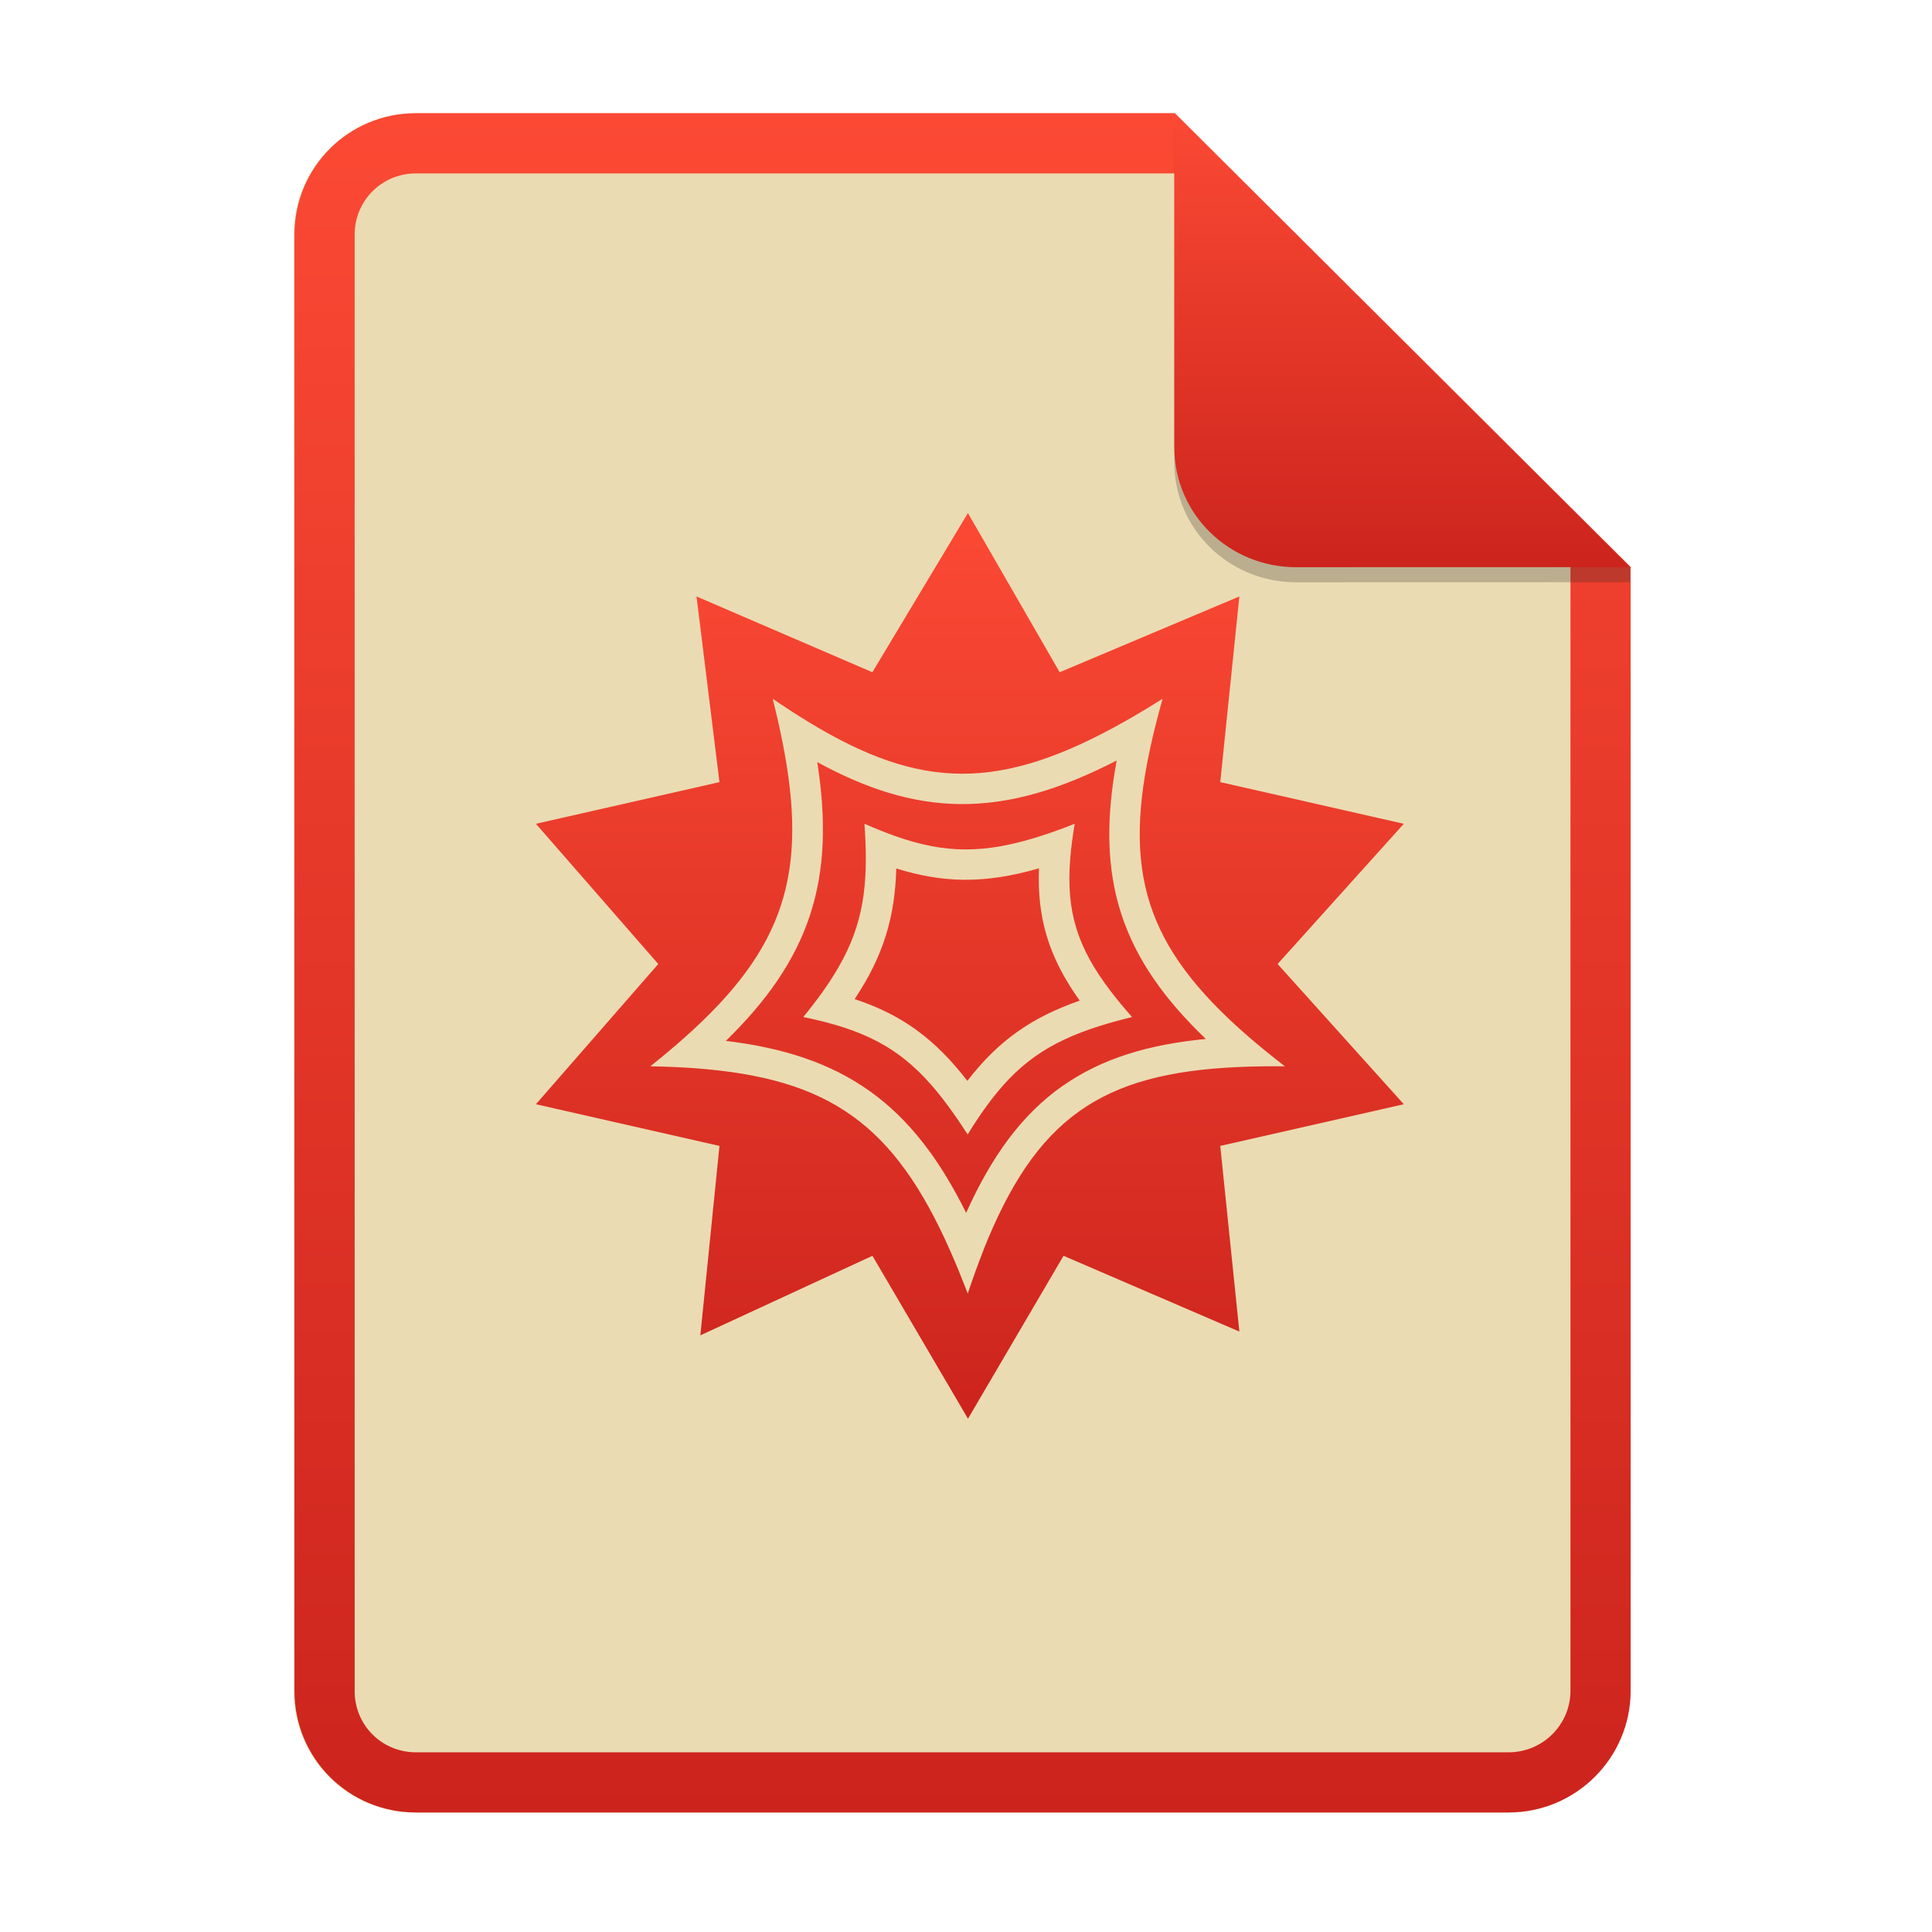 <svg width="256" height="256" fill="none" version="1.1" viewBox="0 0 256 256" xmlns="http://www.w3.org/2000/svg">
  <path d="m55.08 15h100.5l60.4 60.15 2e-3 148.9c0 8.911-7.262 16.13-16.17 16.13h-144.8c-8.91 0-16.08-7.174-16.08-16.08v-193c0-8.91 7.173-16.08 16.08-16.08h1e-4z" fill="#ebdbb2"/>
  <path d="m155.6 22.98h-100.5c-4.504 0-8.105 3.601-8.105 8.105v193c0 4.504 3.601 8.105 8.105 8.105h144.8c4.533 0 8.194-3.674 8.194-8.149v-148.9l-52.42-52.17zm-1e-3 -7.979h-100.5c-8.91 0-16.08 7.173-16.08 16.08v193c0 8.91 7.173 16.08 16.08 16.08h144.8c8.911 0 16.17-7.218 16.17-16.13l-2e-3 -148.9-60.4-60.15z" clip-rule="evenodd" fill="url(#paint0_linear)" fill-rule="evenodd"/>
  <path d="m115.6 166.4-22.8 10.54 2.533-25.1-24.32-5.523 16.21-18.58-16.21-18.58 24.32-5.523-3.04-24.6 23.3 10.04 12.66-21.09 12.16 21.09 23.81-10.04-2.533 24.6 24.32 5.523-16.72 18.58 16.72 18.58-24.32 5.523 2.533 24.6-23.3-10.04-12.66 21.59-12.66-21.59z" fill="url(#paint1_linear)"/>
  <path d="m130.3 165.7c-0.706 1.782-1.394 3.684-2.072 5.712-0.761-1.997-1.524-3.871-2.3-5.627-7.431-16.82-16-22.9-33.75-24.23-1.893-0.141-3.89-0.228-6.001-0.269 1.645-1.311 3.172-2.591 4.584-3.849 13.17-11.74 16.4-21.67 12.91-39.18-0.359-1.806-0.789-3.692-1.287-5.669 1.692 1.156 3.324 2.214 4.907 3.173 14.65 8.871 25.15 9.215 41.78-0.187 1.601-0.905 3.258-1.9 4.982-2.986-0.55 1.947-1.03 3.807-1.436 5.59-3.932 17.25-0.952 27.24 12.76 39.14 1.498 1.298 3.124 2.62 4.882 3.975-2.226-0.023-4.329 7e-3 -6.318 0.099-18 0.832-26.69 6.741-33.66 24.32zm10.49-21.81c-5.434 3.821-9.421 9.376-12.77 16.82-3.485-7.026-7.479-12.35-12.76-16.12-5.278-3.768-11.52-5.753-19.08-6.67 5.383-5.252 9.108-10.52 11.12-16.57 2.037-6.141 2.183-12.73 0.987-20.37 6.403 3.491 12.46 5.49 18.89 5.563 6.681 0.075 13.34-1.936 20.79-5.776-1.392 7.558-1.4 14.15 0.612 20.34 1.958 6.02 5.707 11.3 11.2 16.56-7.503 0.723-13.74 2.546-18.99 6.234zm-30.03-8.068c-1.328-0.391-2.76-0.739-4.319-1.059 1-1.229 1.894-2.396 2.69-3.523 4.132-5.856 5.615-10.66 5.596-17.64-4e-3 -1.388-0.067-2.861-0.181-4.446 1.461 0.641 2.837 1.196 4.16 1.661 6.494 2.281 11.71 2.388 19.36-0.09 1.363-0.441 2.802-0.964 4.34-1.571-0.274 1.617-0.473 3.117-0.589 4.527-0.58 7.04 0.903 11.82 5.354 17.66 0.838 1.097 1.78 2.231 2.834 3.424-1.553 0.379-2.982 0.77-4.307 1.189-6.898 2.179-10.98 5.094-15.05 10.71-0.803 1.11-1.606 2.326-2.43 3.662-0.851-1.322-1.672-2.53-2.483-3.637-4.321-5.899-8.346-8.917-14.98-10.87zm10.66 0.646c-2.46-1.779-5.13-3.075-8.176-4.082 1.846-2.778 3.217-5.49 4.129-8.406 0.889-2.839 1.302-5.74 1.389-8.906 2.961 0.929 5.85 1.466 8.91 1.499 3.214 0.034 6.454-0.49 10-1.519-0.127 3.163 0.162 6.085 1.018 8.949 0.9 3.014 2.376 5.784 4.379 8.585-3.152 1.098-5.889 2.428-8.368 4.202-2.468 1.766-4.557 3.883-6.52 6.43-2.088-2.702-4.252-4.934-6.766-6.752z" clip-rule="evenodd" fill="#ebdbb2" fill-rule="evenodd"/>
  <path d="m155.6 17v44.23c0 8.91 7.259 15.93 16.17 15.93l44.23-0.011v-2l-60.4-58.15z" fill="#282828" opacity=".25"/>
  <path d="m155.6 15v44.23c0 8.91 7.259 15.93 16.17 15.93l44.23-0.011-60.4-60.15z" fill="url(#paint2_linear)"/>
  <defs>
    <linearGradient id="paint0_linear" x1="39" x2="39" y1="15" y2="240.2" gradientUnits="userSpaceOnUse">
      <stop stop-color="#fb4934" offset="1e-7"/>
      <stop stop-color="#cc241d" offset="1"/>
    </linearGradient>
    <linearGradient id="paint1_linear" x1="71" x2="71" y1="68" y2="188" gradientUnits="userSpaceOnUse">
      <stop stop-color="#fb4934" offset="1e-7"/>
      <stop stop-color="#cc241d" offset="1"/>
    </linearGradient>
    <linearGradient id="paint2_linear" x1="155.6" x2="155.6" y1="15" y2="75.16" gradientUnits="userSpaceOnUse">
      <stop stop-color="#fb4934" offset="1e-7"/>
      <stop stop-color="#cc241d" offset="1"/>
    </linearGradient>
  </defs>
</svg>
